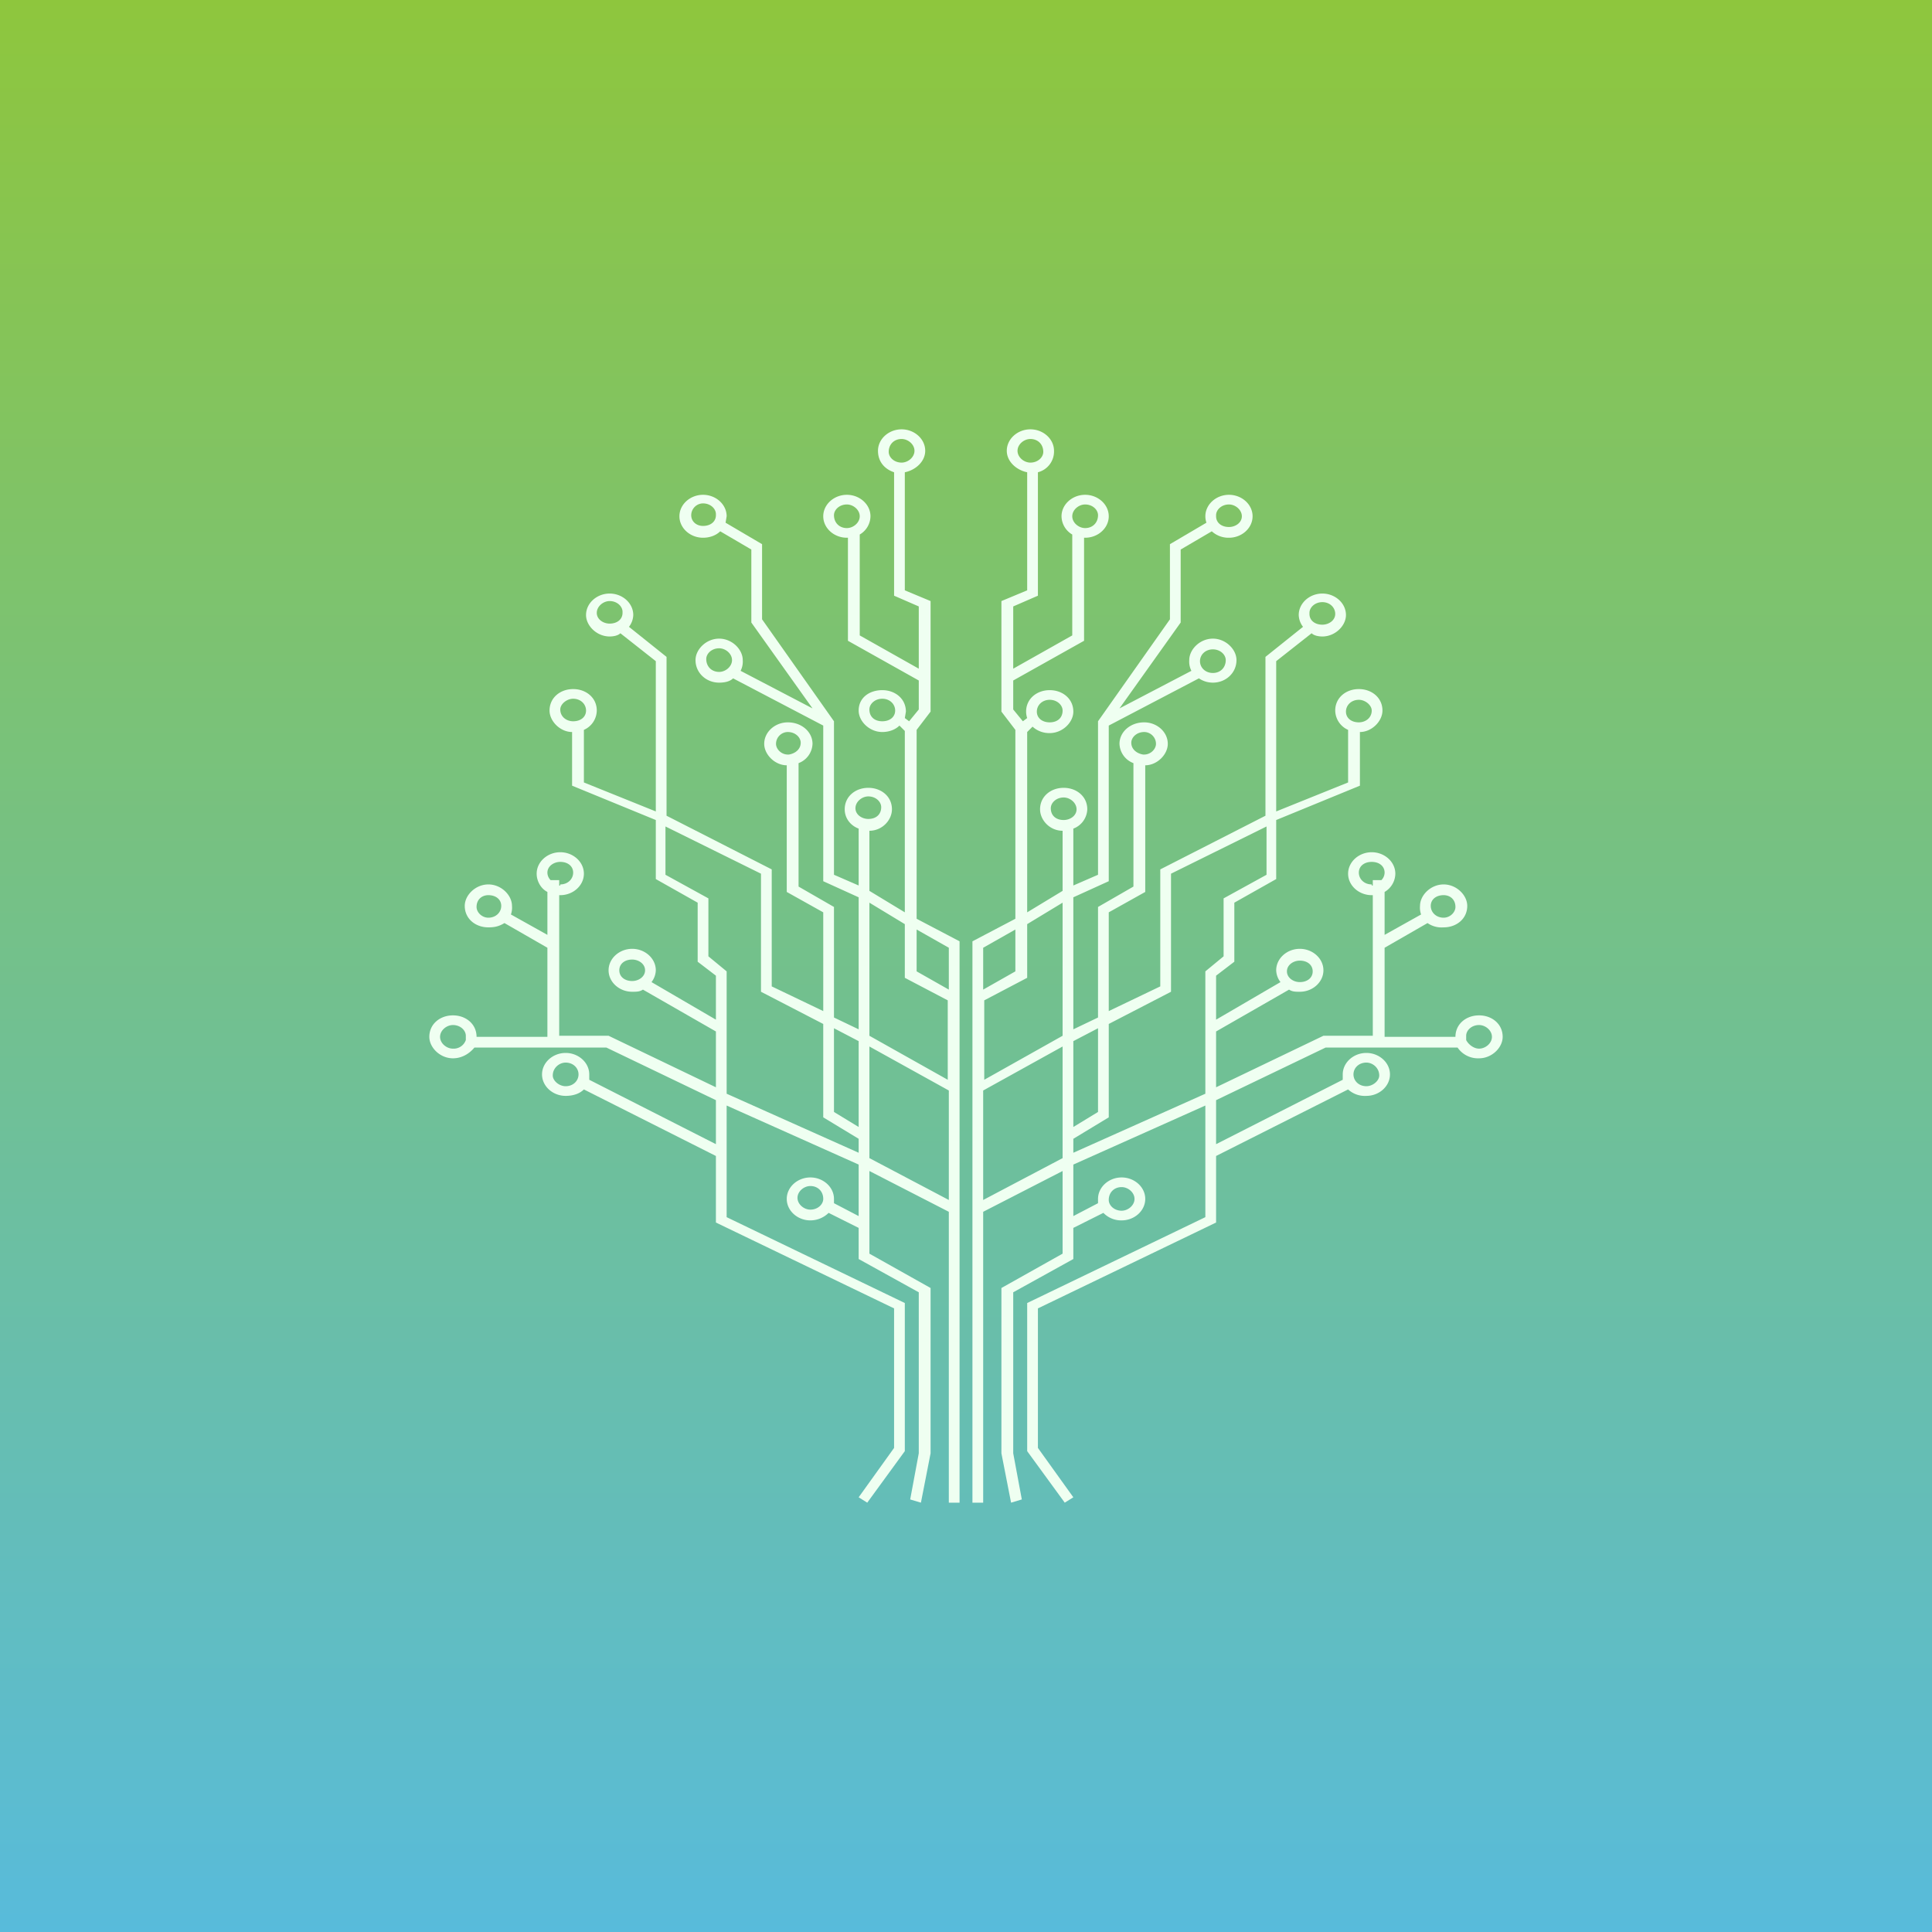 <!-- by TradingView --><svg width="18" height="18" viewBox="0 0 18 18" xmlns="http://www.w3.org/2000/svg"><rect x="0" y="0" width="18" height="18" fill="#333333" stroke="none"/><path fill="url(#afsmuc25b)" d="M0 0h18v18H0z"/><path fill-rule="evenodd" d="M8.43 4.4c.1-.02.19-.1.19-.2 0-.11-.1-.2-.22-.2s-.22.09-.22.2c0 .1.06.17.15.2v1.15l.23.1v.58l-.55-.31v-.94a.2.2 0 0 0 .1-.17c0-.11-.1-.2-.22-.2s-.22.09-.22.2c0 .11.1.2.22.2h.01v.96l.66.37v.27l-.09.11-.04-.03.01-.06c0-.12-.1-.2-.22-.2S8 6.5 8 6.62c0 .1.1.2.22.2.06 0 .12-.02.16-.06l.05.05V8.5l-.33-.2v-.56c.12 0 .21-.1.21-.2 0-.12-.1-.2-.22-.2s-.22.08-.22.2c0 .08.05.15.13.18v.53l-.23-.1V6.72l-.67-.95v-.7l-.34-.2.01-.06c0-.11-.1-.2-.22-.2s-.22.09-.22.2c0 .11.1.2.22.2.06 0 .12-.02.16-.06l.29.17v.68l.57.8-.67-.35a.19.19 0 0 0 .02-.1c0-.1-.1-.2-.22-.2s-.22.1-.22.2c0 .12.1.21.22.21.05 0 .1-.01.13-.04l.84.44v1.45l.33.15v1.23l-.23-.11V8.45l-.33-.19V7.11a.2.2 0 0 0 .13-.18c0-.11-.1-.2-.23-.2-.12 0-.22.09-.22.2 0 .1.1.2.21.2v1.18l.34.19v.92l-.48-.23V8.1l-.98-.5V6.12l-.35-.28a.19.19 0 0 0 .04-.11c0-.11-.1-.2-.22-.2s-.22.09-.22.2c0 .1.1.2.22.2.04 0 .08-.01.1-.03l.33.26v1.4l-.67-.27V6.8a.2.2 0 0 0 .12-.18c0-.12-.1-.2-.22-.2s-.22.08-.22.2c0 .1.1.2.21.2v.5l.78.32v.55l.39.22v.55l.17.13v.41l-.6-.35a.19.19 0 0 0 .04-.11c0-.11-.1-.2-.22-.2s-.22.09-.22.2c0 .11.1.2.22.2.04 0 .07 0 .1-.02l.68.39v.52l-1-.48h-.46V8.34h.01c.12 0 .22-.09.22-.2 0-.11-.1-.2-.22-.2s-.22.09-.22.2c0 .07.04.14.1.17v.4l-.34-.19a.19.19 0 0 0 .01-.08c0-.1-.1-.2-.22-.2s-.22.1-.22.2c0 .12.1.2.22.2.06 0 .1-.01.15-.04l.4.23v.83h-.66c0-.12-.1-.2-.22-.2s-.22.08-.22.2c0 .1.1.2.22.2.08 0 .15-.04.2-.1h1.23l1.02.49v.41l-1.18-.6v-.05c0-.11-.1-.2-.22-.2s-.22.09-.22.2c0 .11.1.2.22.2.07 0 .13-.02.17-.06l1.23.62v.62l1.66.8v1.3l-.33.46.08.05.35-.48v-1.38l-1.66-.8V10.3l1.23.55v.48l-.23-.12v-.04c0-.11-.1-.2-.22-.2s-.22.09-.22.2c0 .11.1.2.22.2.07 0 .13-.03.17-.07l.28.14v.29l.56.31v1.5l-.08.43.1.03.09-.46V12l-.57-.32v-.77l.74.38V14h.1V8.77l-.4-.21V6.8l.13-.17V5.6l-.24-.1V4.4ZM4.34 9.66v.03a.12.12 0 0 1-.12.08c-.06 0-.12-.05-.12-.11s.06-.11.12-.11c.07 0 .12.05.12.1Zm.88-1.41h-.01V8.2h-.08a.1.1 0 0 1-.03-.07c0-.06.06-.1.12-.1.07 0 .12.04.12.1 0 .06-.05.11-.12.11Zm2.12-1.22c-.06 0-.11-.05-.11-.1 0-.06.05-.11.11-.11.07 0 .12.05.12.1 0 .06-.05.1-.11.11h-.01ZM8.52 4.2c0 .06-.06.11-.12.11-.07 0-.12-.05-.12-.1 0-.07.05-.12.12-.12.06 0 .12.05.12.11ZM8.1 8.41l.33.2v.5l.4.21v.74l-.73-.41V8.4Zm.74.42v.39l-.3-.17v-.39l.3.17Zm-.74.92.74.41v1.02l-.74-.39V9.75Zm-.1.86v.13l-1.23-.55V9.05l-.17-.14v-.54l-.4-.22V7.7l.89.44v1.1l.58.3v.87l.33.2Zm-.23-.25v-.78L8 9.7v.8l-.23-.14Zm.12-5.44c.06 0 .12-.05.12-.11s-.06-.11-.12-.11c-.07 0-.12.05-.12.1 0 .07.05.12.12.12ZM6.67 4.8c0 .06-.05.1-.12.1-.06 0-.11-.04-.11-.1 0-.06.05-.11.11-.11.07 0 .12.05.12.1Zm.03 1.46c.06 0 .12-.05.12-.11s-.06-.11-.12-.11c-.07 0-.12.05-.12.1 0 .07.05.12.12.12Zm-.9-.55c0 .06-.05.1-.12.1-.06 0-.12-.04-.12-.1 0-.06.06-.11.12-.11.07 0 .12.05.12.1Zm-.46 1.01c.07 0 .12-.04.12-.1 0-.06-.05-.11-.12-.11-.06 0-.12.05-.12.1 0 .07.06.11.12.11Zm2.88 0c.07 0 .12-.04.12-.1 0-.06-.05-.11-.12-.11-.07 0-.12.05-.12.1 0 .07.05.11.12.11Zm-.01.8c0 .07-.05.11-.12.11-.06 0-.12-.04-.12-.1 0-.06.06-.11.12-.11.07 0 .12.05.12.1Zm-2.2 1.52c0 .06-.06.1-.12.1-.07 0-.12-.04-.12-.1 0-.06.05-.1.12-.1.06 0 .12.04.12.1Zm1.54 2.23c.07 0 .12-.05.12-.1 0-.07-.05-.12-.12-.12-.06 0-.12.05-.12.11s.06.11.12.11ZM4.67 8.44c0 .06-.05.11-.12.11-.06 0-.11-.05-.11-.1 0-.07.05-.11.11-.11.07 0 .12.04.12.1Zm.72 1.57c0 .06-.05.11-.12.11-.06 0-.12-.05-.12-.1 0-.07.06-.12.12-.12.07 0 .12.05.12.11ZM9.57 4.4c-.1-.02-.19-.1-.19-.2 0-.11.1-.2.22-.2s.22.09.22.2a.2.2 0 0 1-.15.2v1.15l-.23.1v.58l.55-.31v-.94a.2.2 0 0 1-.1-.17c0-.11.1-.2.22-.2s.22.09.22.2c0 .11-.1.2-.22.2h-.01v.96l-.66.37v.27l.09.11.04-.03a.19.19 0 0 1-.01-.06c0-.12.1-.2.22-.2s.22.08.22.2c0 .1-.1.2-.22.2a.23.23 0 0 1-.16-.06l-.05.05V8.5l.33-.2v-.56c-.12 0-.21-.1-.21-.2 0-.12.1-.2.22-.2s.22.08.22.2a.2.2 0 0 1-.13.18v.53l.23-.1V6.72l.67-.95v-.7l.34-.2a.19.19 0 0 1-.01-.06c0-.11.1-.2.22-.2s.22.09.22.2c0 .11-.1.2-.22.2a.23.23 0 0 1-.16-.06l-.29.17v.68l-.57.8.67-.35a.19.19 0 0 1-.02-.1c0-.1.1-.2.22-.2s.22.1.22.2c0 .12-.1.21-.22.21a.23.23 0 0 1-.13-.04l-.84.44v1.45l-.33.15v1.23l.23-.11V8.45l.33-.19V7.11a.2.2 0 0 1-.13-.18c0-.11.1-.2.23-.2.12 0 .22.09.22.2 0 .1-.1.2-.21.2v1.18l-.34.19v.92l.48-.23V8.1l.98-.5V6.12l.35-.28a.19.19 0 0 1-.04-.11c0-.11.1-.2.22-.2s.22.09.22.2c0 .1-.1.2-.22.2-.04 0-.08-.01-.1-.03l-.33.26v1.4l.67-.27V6.8a.2.2 0 0 1-.12-.18c0-.12.1-.2.22-.2s.22.08.22.2c0 .1-.1.2-.21.2v.5l-.78.32v.55l-.39.22v.55l-.17.13v.41l.6-.35a.19.19 0 0 1-.04-.11c0-.11.1-.2.22-.2s.22.09.22.2c0 .11-.1.2-.22.2-.04 0-.07 0-.1-.02l-.68.39v.52l1-.48h.46V8.34h-.01c-.12 0-.22-.09-.22-.2 0-.11.1-.2.22-.2s.22.09.22.2a.2.2 0 0 1-.1.17v.4l.34-.19a.19.19 0 0 1-.01-.08c0-.1.1-.2.22-.2s.22.1.22.2c0 .12-.1.2-.22.2a.23.23 0 0 1-.15-.04l-.4.23v.83h.66c0-.12.1-.2.22-.2s.22.08.22.2c0 .1-.1.2-.22.2a.23.23 0 0 1-.2-.1h-1.23l-1.02.49v.41l1.18-.6v-.05c0-.11.1-.2.22-.2s.22.09.22.2c0 .11-.1.2-.22.2a.23.23 0 0 1-.17-.06l-1.23.62v.62l-1.66.8v1.3l.33.46-.08.05-.35-.48v-1.38l1.66-.8V10.3l-1.23.55v.48l.23-.12v-.04c0-.11.1-.2.22-.2s.22.09.22.2c0 .11-.1.2-.22.2a.23.23 0 0 1-.17-.07l-.28.14v.29l-.56.31v1.5l.08.43-.1.03-.09-.46V12l.57-.32v-.77l-.74.38V14h-.1V8.77l.4-.21V6.8l-.13-.17V5.6l.24-.1V4.4Zm4.09 5.26v.03c.02.04.07.08.12.08.06 0 .12-.05.12-.11s-.06-.11-.12-.11c-.07 0-.12.05-.12.1Zm-.88-1.41h.01V8.2h.08a.1.1 0 0 0 .03-.07c0-.06-.05-.1-.12-.1-.07 0-.12.04-.12.1 0 .06.05.11.12.11Zm-2.12-1.22c.06 0 .11-.05.11-.1 0-.06-.05-.11-.11-.11-.07 0-.12.05-.12.1 0 .06.05.1.11.11h.01ZM9.48 4.2c0 .06.06.11.12.11.07 0 .12-.05.12-.1 0-.07-.05-.12-.12-.12-.06 0-.12.05-.12.11Zm.42 4.21-.33.2v.5l-.4.21v.74l.73-.41V8.4Zm-.74.42v.39l.3-.17v-.39l-.3.17Zm.74.92-.74.41v1.02l.74-.39V9.75Zm.1.86v.13l1.23-.55V9.05l.17-.14v-.54l.4-.22V7.7l-.89.44v1.1l-.58.3v.87l-.33.2Zm.23-.25v-.78L10 9.7v.8l.23-.14Zm-.12-5.44c-.06 0-.12-.05-.12-.11s.06-.11.12-.11c.07 0 .12.05.12.1 0 .07-.05.12-.12.12Zm1.22-.11c0 .06.05.1.12.1.06 0 .12-.04.12-.1 0-.06-.06-.11-.12-.11-.07 0-.12.05-.12.1Zm-.03 1.46c-.07 0-.12-.05-.12-.11s.05-.11.12-.11c.07 0 .12.05.12.1 0 .07-.05.12-.12.12Zm.9-.55c0 .06.05.1.12.1.06 0 .12-.04.12-.1 0-.06-.05-.11-.12-.11-.07 0-.12.05-.12.1Zm.46 1.01c-.07 0-.12-.04-.12-.1 0-.06.05-.11.12-.11.06 0 .12.05.12.1 0 .07-.06.11-.12.11Zm-2.88 0c-.07 0-.12-.04-.12-.1 0-.06.05-.11.12-.11.07 0 .12.05.12.1 0 .07-.05.11-.12.11Zm.01.8c0 .07.05.11.12.11.06 0 .12-.04.12-.1 0-.06-.06-.11-.12-.11-.07 0-.12.05-.12.1Zm2.2 1.52c0 .06.06.1.12.1.07 0 .12-.04.12-.1 0-.06-.05-.1-.12-.1-.06 0-.12.04-.12.1Zm-1.54 2.23c-.07 0-.12-.05-.12-.1 0-.07.05-.12.12-.12.06 0 .12.05.12.11s-.06.11-.12.11Zm2.88-2.84c0 .06.05.11.12.11.06 0 .11-.05.11-.1 0-.07-.05-.11-.11-.11-.07 0-.12.04-.12.1Zm-.72 1.57c0 .06.05.11.12.11.06 0 .12-.05.12-.1 0-.07-.06-.12-.12-.12-.07 0-.12.05-.12.11Z" fill="#EFFFF1"/><defs><linearGradient id="afsmuc25b" x1="9" y1="0" x2="9" y2="18" gradientUnits="userSpaceOnUse"><stop stop-color="#8EC63D"/><stop offset="1" stop-color="#58BBDB"/></linearGradient></defs></svg>